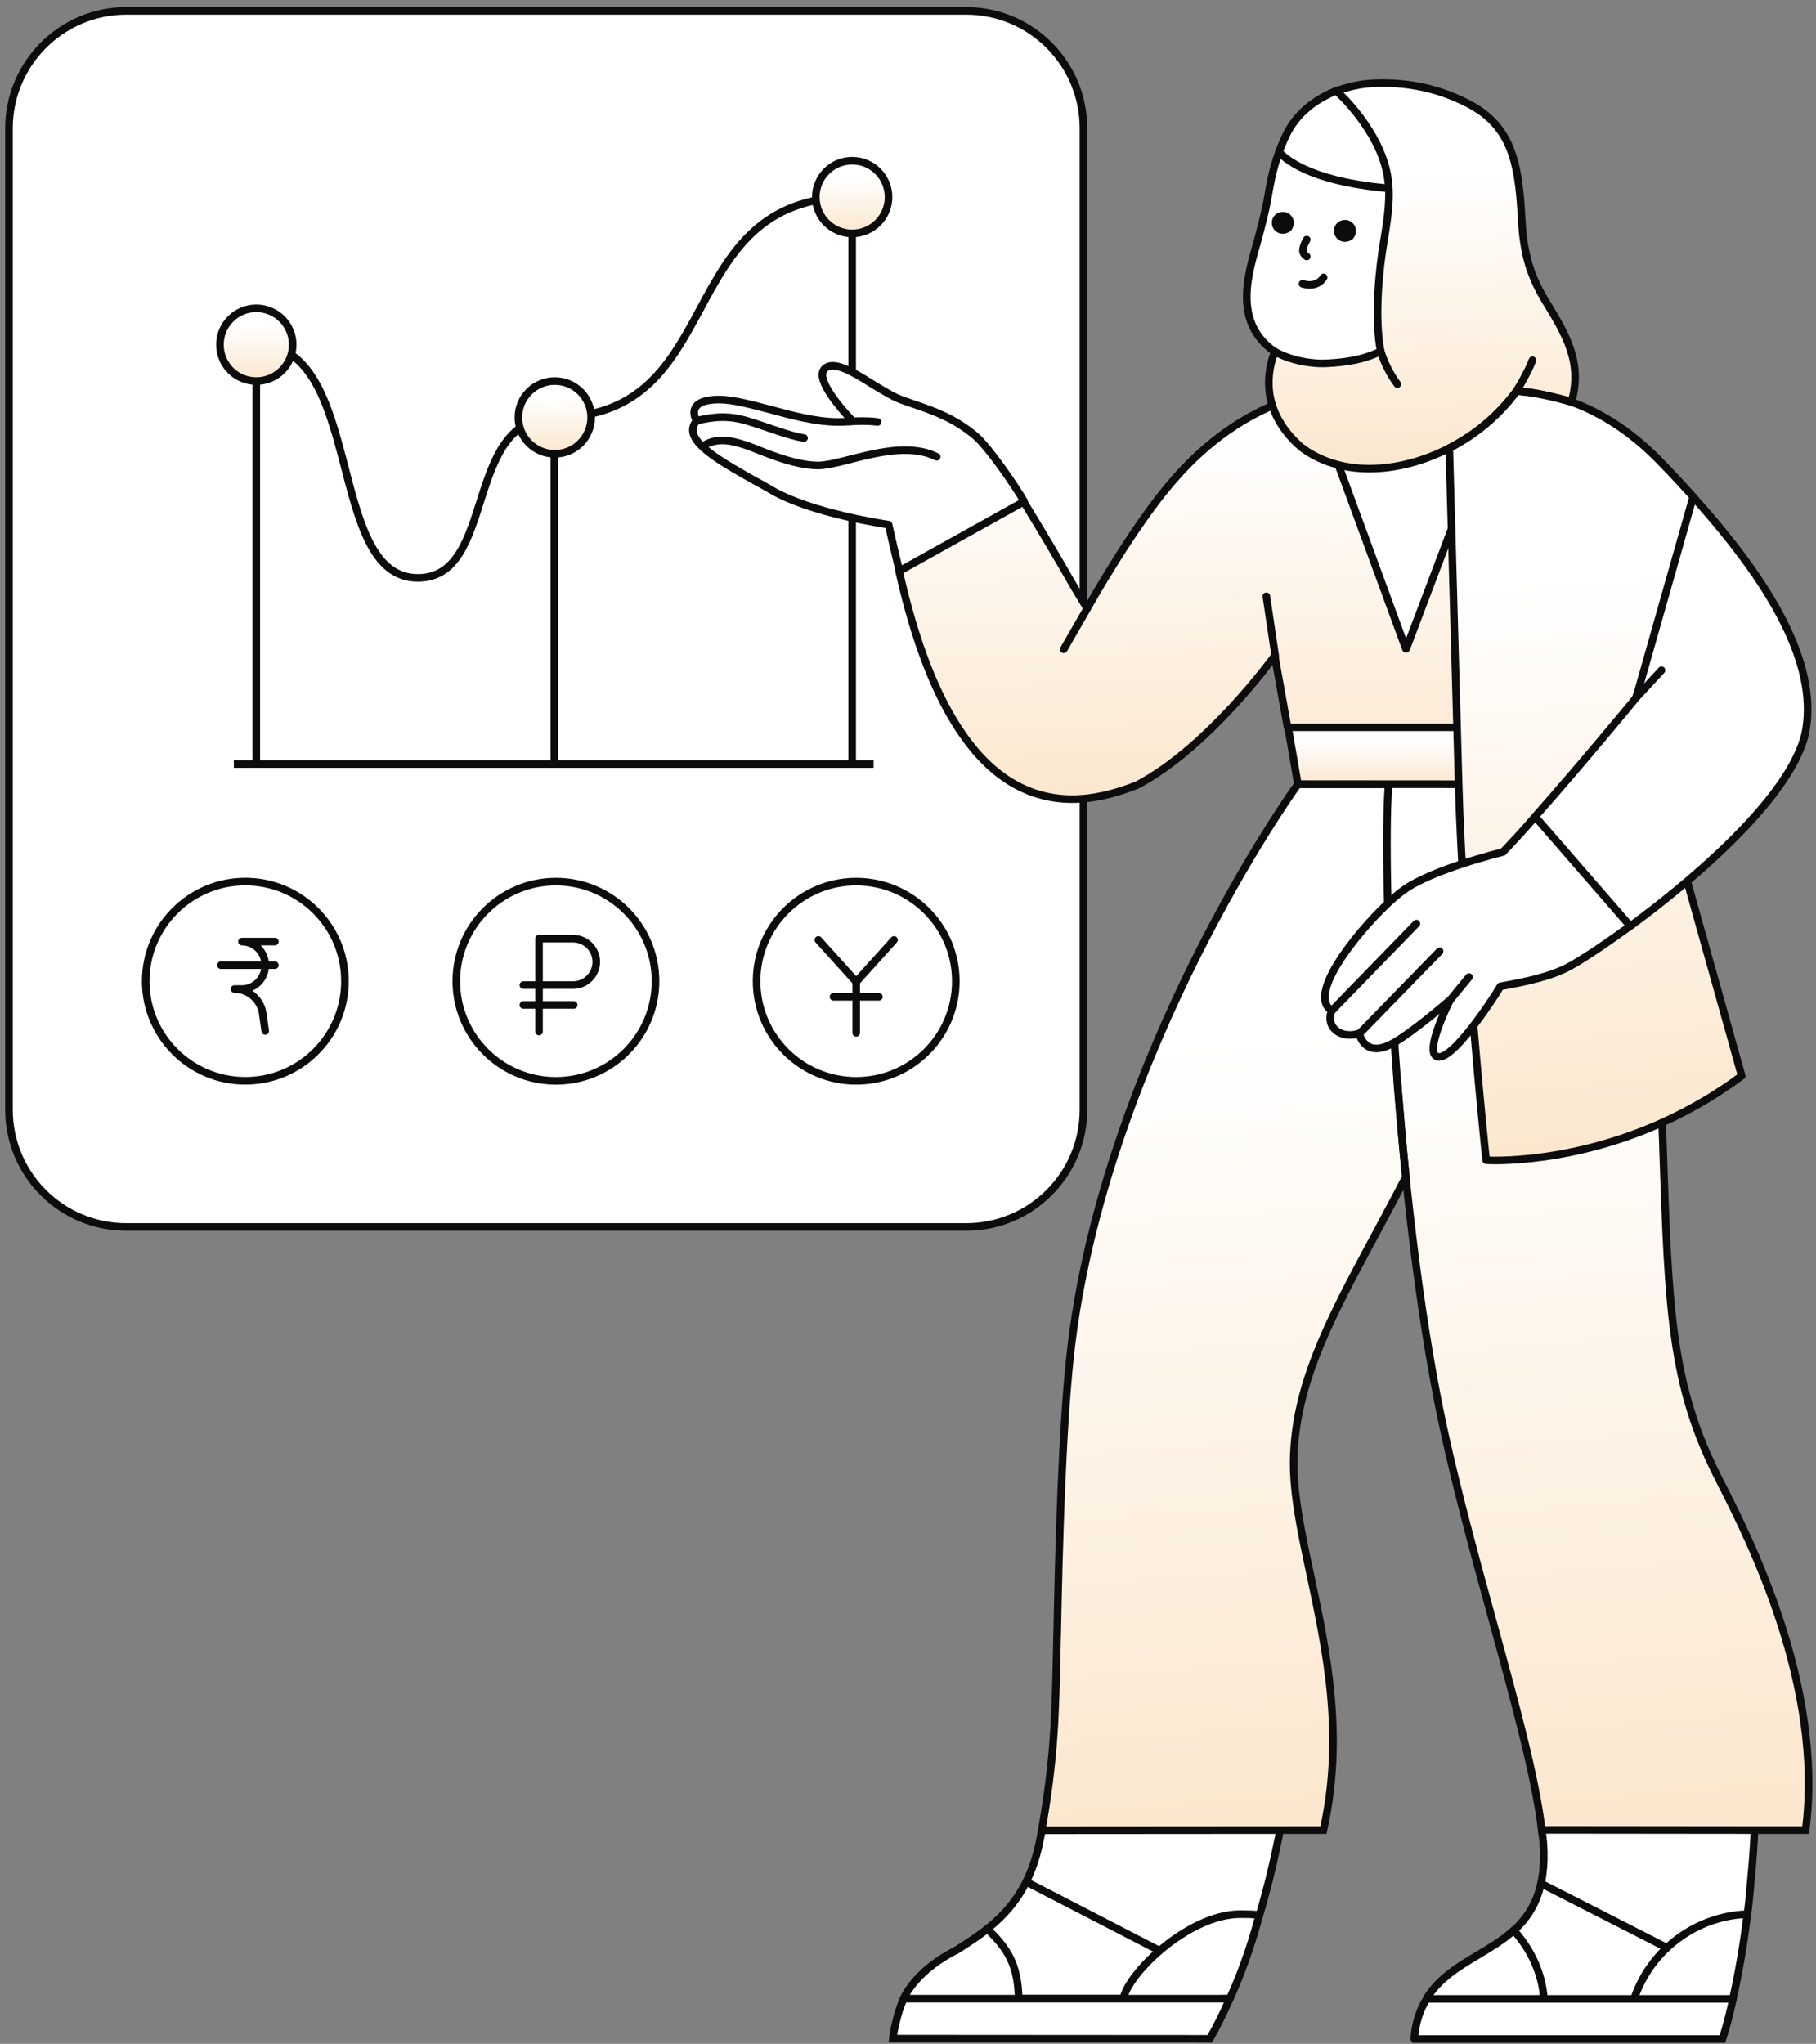 <?xml version="1.0" encoding="UTF-8"?>
<svg xmlns="http://www.w3.org/2000/svg" width="239" height="269" viewBox="0 0 239 269" fill="none">
  <rect x="0" y="0" width="239" height="269" fill="#808080" stroke="none"/>
  <path d="M16.614 1.43H127.159C135.686 1.43 142.592 8.335 142.592 16.895V146.054C142.592 154.582 135.686 161.487 127.159 161.487H16.614C8.086 161.487 1.181 154.582 1.181 146.054V16.895C1.181 8.367 8.086 1.43 16.614 1.43Z" fill="white" stroke="#0C0C0C"></path>
  <path d="M112.152 25.938C88.217 25.938 96.102 54.939 73.013 54.939C60.905 54.939 65.411 76.058 54.989 76.058C42.882 76.058 47.951 45.367 33.87 45.367" stroke="#0C0C0C"></path>
  <path d="M112.152 27.907V100.84" stroke="#0C0C0C"></path>
  <path d="M72.955 56.065V100.84" stroke="#0C0C0C"></path>
  <path d="M33.73 48.184V100.84" stroke="#0C0C0C"></path>
  <path d="M30.774 100.557H114.969" stroke="#0C0C0C"></path>
  <path d="M33.73 50.153C36.374 50.153 38.519 48.008 38.519 45.367C38.519 42.723 36.374 40.578 33.73 40.578C31.086 40.578 28.944 42.723 28.944 45.367C28.944 48.008 31.086 50.153 33.73 50.153Z" fill="url(#paint0_linear_99_5252)" stroke="#0C0C0C"></path>
  <path d="M73.013 59.727C75.657 59.727 77.799 57.583 77.799 54.938C77.799 52.297 75.657 50.152 73.013 50.152C70.368 50.152 68.224 52.297 68.224 54.938C68.224 57.583 70.368 59.727 73.013 59.727Z" fill="url(#paint1_linear_99_5252)" stroke="#0C0C0C"></path>
  <path d="M112.152 30.723C114.796 30.723 116.941 28.582 116.941 25.937C116.941 23.293 114.796 21.148 112.152 21.148C109.508 21.148 107.366 23.293 107.366 25.937C107.366 28.582 109.508 30.723 112.152 30.723Z" fill="url(#paint2_linear_99_5252)" stroke="#0C0C0C"></path>
  <path d="M32.286 142.246C39.528 142.246 45.396 136.378 45.396 129.135C45.396 121.896 39.528 116.025 32.286 116.025C25.044 116.025 19.176 121.896 19.176 129.135C19.176 136.378 25.044 142.246 32.286 142.246Z" fill="white" stroke="#0C0C0C"></path>
  <path d="M34.902 135.69L34.58 133.415C34.326 131.563 32.728 130.172 30.86 130.172H31.844C33.559 130.157 34.917 128.747 34.902 127.048C34.917 125.333 33.559 123.939 31.844 123.923H36.174" stroke="#0C0C0C" stroke-linecap="round" stroke-linejoin="round"></path>
  <path d="M36.174 127.032H29.075" stroke="#0C0C0C" stroke-linecap="round" stroke-linejoin="round"></path>
  <path d="M73.162 142.251C80.401 142.251 86.272 136.381 86.272 129.141C86.272 121.899 80.401 116.031 73.162 116.031C65.919 116.031 60.052 121.899 60.052 129.141C60.052 136.381 65.919 142.251 73.162 142.251Z" fill="white" stroke="#0C0C0C"></path>
  <path d="M70.938 135.764V123.538H75.418C77.101 123.538 78.476 124.913 78.476 126.593C78.476 128.276 77.101 129.651 75.418 129.651H68.882" stroke="#0C0C0C" stroke-linecap="round" stroke-linejoin="round"></path>
  <path d="M68.882 132.266H75.504" stroke="#0C0C0C" stroke-linecap="round" stroke-linejoin="round"></path>
  <path d="M112.683 142.251C119.926 142.251 125.793 136.381 125.793 129.141C125.793 121.899 119.926 116.031 112.683 116.031C105.441 116.031 99.573 121.899 99.573 129.141C99.573 136.381 105.441 142.251 112.683 142.251Z" fill="white" stroke="#0C0C0C"></path>
  <path d="M107.707 123.706L112.684 129.224L117.661 123.706" stroke="#0C0C0C" stroke-linecap="round" stroke-linejoin="round"></path>
  <path d="M112.684 129.224V135.931" stroke="#0C0C0C" stroke-linecap="round" stroke-linejoin="round"></path>
  <path d="M109.695 131.194H115.671" stroke="#0C0C0C" stroke-linecap="round" stroke-linejoin="round"></path>
  <path d="M116.94 69.052C116.94 69.023 116.94 69.023 116.94 69.052C116.438 68.969 106.761 67.55 101.562 64.518C100.811 64.072 100.031 63.63 99.28 63.239C95.331 61.014 91.605 58.901 91.217 56.925C91.105 56.397 91.271 55.869 91.659 55.398V55.369C91.605 55.258 91.105 54.396 91.522 53.645C91.882 52.976 92.884 52.617 94.497 52.588H94.609C96.47 52.588 98.78 53.228 101.256 53.867C104.12 54.647 107.372 55.535 110.347 55.535C110.961 55.535 111.572 55.509 112.158 55.423C112.183 55.423 112.183 55.398 112.183 55.369C111.738 54.952 108.123 51.14 108.234 49.221C108.263 48.891 108.374 48.639 108.626 48.445C108.874 48.251 109.179 48.14 109.571 48.14C110.904 48.14 112.88 49.333 114.77 50.529C116.107 51.338 117.497 52.2 118.608 52.617C119.165 52.811 119.722 53.005 120.275 53.199C122.891 54.09 125.589 55.035 128.342 57.342C130.066 58.79 133.71 64.101 134.766 65.966V65.991L127.537 72.61L118.385 75.114C118.331 75.197 116.94 69.052 116.94 69.052Z" fill="white" stroke="#0C0C0C"></path>
  <path d="M118.996 263.056C118.971 263.056 118.971 263.027 118.971 262.998C120.584 260.08 123.254 258.356 126.035 256.574C127.314 255.74 128.676 254.878 129.955 253.85C133.013 251.403 135.794 248.011 136.908 241.946C137.019 241.392 137.073 241.195 137.131 240.864C137.131 240.864 137.131 240.835 137.156 240.835L168.694 239.527C168.722 239.527 168.722 239.556 168.722 239.556C168.223 242.226 167.637 244.924 167.026 247.425C166.609 249.039 166.193 250.595 165.747 252.071C164.385 256.685 162.937 260.551 161.852 263.056H118.996Z" fill="white" stroke="#0C0C0C"></path>
  <path d="M194.726 257.716C196.365 256.743 197.813 255.381 199.229 254.073C201.733 251.791 203.512 248.539 203.124 242.726C203.095 242.115 202.984 241.504 202.901 240.835C202.901 240.835 202.901 240.807 202.93 240.807L206.71 239.61L230.878 240.864C230.906 240.864 230.906 240.864 230.906 240.89C230.824 242.697 230.712 244.562 230.461 247.174C230.321 248.539 230.295 249.402 229.99 251.903C228.625 258.55 226.261 264.835 226.124 265.226L226.095 265.251L187.996 265.42C187.968 265.446 192.193 259.218 194.726 257.716Z" fill="white" stroke="#0C0C0C"></path>
  <path d="M141.108 105.178C135.517 105.178 130.677 102.369 126.786 96.806C123.225 91.772 120.415 84.485 118.331 75.197V75.171L134.709 66.049H134.738C137.713 70.914 139.438 73.889 140.828 76.311C140.828 76.339 140.857 76.339 140.857 76.365C141.636 77.73 142.359 78.898 143.052 80.037C143.052 80.066 143.081 80.066 143.11 80.037C143.527 79.314 149.117 69.358 154.177 63.49C164.051 51.866 174.73 51.252 176.76 51.252C176.9 51.252 176.983 51.252 176.983 51.252V42.132C176.983 42.103 176.983 42.103 177.008 42.103H198.089C198.118 42.103 198.118 42.103 198.118 42.132C198.061 43.077 198.089 48.945 198.118 51.503C198.118 51.532 198.118 51.532 198.147 51.532C198.341 51.503 198.675 51.503 199.092 51.503C202.207 51.503 210.299 52.394 218.391 60.738C220.058 62.434 221.589 64.184 222.925 65.632V65.66L215.416 91.995C215.416 92.024 215.387 92.024 215.358 91.995L210.799 86.767C210.77 86.738 210.744 86.767 210.744 86.796L208.628 103.231C208.628 103.231 208.628 103.26 208.603 103.26L171.977 103.813C171.977 103.813 171.949 103.813 171.949 103.788L169.445 95.693L167.777 86.379C167.777 86.35 167.748 86.35 167.72 86.379C167.414 86.796 165.33 89.602 162.269 92.94C162.132 93.08 162.021 93.22 161.881 93.357C158.848 96.612 154.371 100.838 149.671 103.314C146.696 104.51 143.778 105.178 141.108 105.178Z" fill="url(#paint3_linear_99_5252)" stroke="#0C0C0C"></path>
  <path d="M174.783 57.37L195.836 56.813C195.864 56.813 195.864 56.842 195.864 56.842L185.074 85.376C185.074 85.404 185.017 85.404 185.017 85.376L174.758 57.399L174.783 57.37Z" fill="white" stroke="#0C0C0C"></path>
  <path d="M126.035 256.574C127.314 255.74 128.704 254.878 129.926 253.879H129.955C132.402 256.326 134.069 258.327 134.069 263.527C134.069 263.556 134.069 263.556 134.044 263.556C132.679 263.556 119.747 263.11 118.942 263.085C118.913 263.085 118.913 263.056 118.913 263.056C119.107 262.639 120.609 259.272 126.035 256.574Z" fill="white" stroke="#0C0C0C"></path>
  <path d="M163.217 251.931C164.051 251.931 164.856 251.931 165.69 252.042C165.719 252.042 165.719 252.071 165.719 252.071C164.105 258.298 161.992 262.75 161.852 263.026C161.852 263.026 161.852 263.027 161.827 263.055C161.324 263.084 148.866 263.501 147.81 263.526C147.781 263.526 147.781 263.526 147.781 263.501C147.839 260.245 156.236 251.931 163.217 251.931Z" fill="white" stroke="#0C0C0C"></path>
  <path d="M152.51 256.685L135.072 247.677" stroke="#0C0C0C" stroke-linecap="round" stroke-linejoin="round"></path>
  <path d="M137.103 240.89C138.77 231.407 138.91 225.928 139.104 216L139.133 215C139.384 202.708 139.772 188.774 140.8 178.846C142.942 158.293 151.008 138.854 157.35 126.144C164.134 112.548 170.53 103.565 170.81 103.23C170.81 103.23 170.81 103.23 170.836 103.23H196.394C196.394 103.23 196.423 103.23 196.423 103.259C199.258 118.915 196.254 130.316 190.86 142.691C187.522 150.341 184.048 156.82 180.958 162.576C180.515 163.384 180.099 164.189 179.653 164.997C174.562 174.534 170.67 182.378 170.279 191.361C170.059 196.089 171.227 201.566 172.478 207.379C174.562 217.225 176.955 228.403 174.174 240.864L137.103 240.89Z" fill="url(#paint4_linear_99_5252)" stroke="#0C0C0C"></path>
  <path d="M187.799 263.056C187.773 263.056 187.773 263.028 187.773 262.999C189.387 260.386 191.945 258.827 194.475 257.325C196.088 256.355 197.784 255.352 199.203 254.073H199.229C201.456 256.52 202.958 259.718 203.181 262.999C203.181 263.028 203.181 263.028 203.152 263.028L195.197 263.89L187.799 263.056Z" fill="white" stroke="#0C0C0C"></path>
  <path d="M215.082 263.026C217.224 256.659 223.174 252.182 229.933 251.931C229.961 251.931 229.961 251.959 229.961 251.959C229.487 255.825 228.848 259.577 228.071 263.055L224.011 263.917L215.111 263.055L215.082 263.026Z" fill="white" stroke="#0C0C0C"></path>
  <path d="M219.394 256.354L202.818 247.899" stroke="#0C0C0C" stroke-linecap="round" stroke-linejoin="round"></path>
  <path d="M202.901 240.835C202.096 233.937 199.369 224.008 196.477 213.441C193.807 203.707 191.054 193.668 189.19 184.156C183.268 153.65 181.82 111.962 182.822 102.451C182.822 102.422 182.822 102.422 182.851 102.422H208.686H208.715C213.135 109.349 217.752 120.054 218.726 147.171C218.78 148.422 218.808 149.672 218.866 150.869C218.866 150.923 218.866 151.009 218.866 151.063C219.588 172.504 219.922 182.349 226.235 194.698L226.347 194.921C230.101 202.291 240.112 221.841 237.637 240.864H230.935L202.901 240.835Z" fill="url(#paint5_linear_99_5252)" stroke="#0C0C0C"></path>
  <path d="M183.878 141.969C184.212 146.169 184.575 150.506 185.017 154.872" stroke="#0C0C0C" stroke-linecap="round" stroke-linejoin="round"></path>
  <path d="M170.81 103.202L169.527 95.749C169.527 95.721 169.527 95.721 169.556 95.721H209.602C209.631 95.721 209.631 95.749 209.631 95.749L208.686 103.202C208.686 103.202 208.686 103.23 208.657 103.23L170.81 103.202C170.81 103.23 170.81 103.23 170.81 103.202Z" fill="url(#paint6_linear_99_5252)"></path>
  <path d="M170.81 103.202L169.527 95.749C169.527 95.721 169.527 95.721 169.556 95.721H209.602C209.631 95.721 209.631 95.749 209.631 95.749L208.686 103.202C208.686 103.202 208.686 103.23 208.657 103.23L170.81 103.202ZM170.81 103.202C170.81 103.23 170.81 103.23 170.81 103.202Z" stroke="#0C0C0C"></path>
  <path d="M196.756 152.733C196.116 152.733 195.699 152.705 195.614 152.705C195.614 152.705 195.588 152.705 195.588 152.676C195.477 151.731 192.527 123.309 191.97 103.23C191.416 83.151 190.554 52.365 190.525 51.28C190.525 51.251 190.525 51.251 190.554 51.251L198.089 51.502C198.283 51.474 198.617 51.474 199.063 51.474C200.619 51.474 203.4 51.668 206.795 52.893C210.241 54.144 214.302 56.425 218.391 60.625C220.058 62.321 221.506 63.906 222.814 65.351C222.814 65.351 222.839 65.379 222.868 65.408L221.312 75.253L215.304 91.829C215.304 91.829 215.304 91.829 215.304 91.854L229.21 141.58V141.609C215.358 151.925 200.899 152.733 196.756 152.733Z" fill="url(#paint7_linear_99_5252)" stroke="#0C0C0C"></path>
  <path d="M175.201 49.332C172.811 49.332 169.39 47.388 168.028 46.468C167.942 46.414 167.86 46.357 167.777 46.303C162.021 42.325 164.41 35.624 165.607 31.341C165.83 30.507 166.552 27.697 166.749 26.584C167.08 24.665 167.443 22.358 168.334 19.993C168.668 19.102 170.587 17.629 170.612 17.601C170.67 17.575 178.179 13.429 180.652 13.429C183.156 13.429 185.88 12.541 190.58 14.765C194.475 16.601 198.118 20.522 198.118 28.642V44.718C198.118 44.743 198.118 44.743 198.089 44.743L182.017 46.526C181.959 46.468 179.318 49.332 175.201 49.332Z" fill="white" stroke="#0C0C0C"></path>
  <path d="M183.433 24.834C173.479 24.108 169.502 21.356 168.334 19.994V19.965C168.945 18.381 169.333 17.63 169.527 17.267C171.004 14.543 173.533 12.876 175.926 11.927L181.014 11.345C181.014 11.345 186.243 11.122 190.943 13.347C193.001 14.32 195.614 16.045 196.645 18.88V18.909C196.451 19.214 192.279 25.445 183.433 24.834Z" fill="white" stroke="#0C0C0C"></path>
  <path d="M203.486 39.767C201.399 36.375 200.508 33.425 200.26 28.808C199.868 20.828 198.701 16.074 192.333 13.207C187.633 10.982 183.35 10.871 180.932 10.957C179.15 11.011 177.4 11.428 175.927 11.956C175.898 11.956 175.898 11.985 175.927 12.013C176.398 12.43 181.514 17.213 182.571 22.998C183.099 25.808 182.628 28.7 182.128 31.758C181.514 35.29 180.849 41.74 181.708 46.246C181.708 46.246 181.708 46.275 181.683 46.275C179.847 47.108 178.316 47.471 176.286 47.694C175.481 47.776 174.367 47.859 173.616 47.831C170.224 47.665 168.223 46.526 167.806 46.303C167.777 46.303 167.777 46.303 167.777 46.303C167.666 46.58 166.638 48.944 167.109 51.977C167.472 54.061 168.557 56.508 171.169 58.79C171.669 59.178 172.197 59.541 172.754 59.846C174.896 61.042 177.429 61.682 180.21 61.682C187.357 61.682 195.114 57.622 199.563 51.531H199.592C201.428 51.337 206.462 52.753 206.821 52.865C208.323 47.694 205.988 43.882 203.486 39.767Z" fill="url(#paint8_linear_99_5252)" stroke="#0C0C0C"></path>
  <path d="M189.386 139.106C189.329 139.106 189.246 139.105 189.189 139.077C188.995 139.023 188.83 138.911 188.747 138.689C188.107 137.269 190.36 132.57 190.802 131.707C190.802 131.682 190.777 131.653 190.748 131.682C190.051 132.293 186.131 135.631 183.63 137.133C182.682 137.686 181.848 137.992 181.126 137.992C179.401 137.992 178.956 136.27 178.873 136.048C178.873 136.019 178.844 136.019 178.844 136.019C178.427 136.159 178.039 136.213 177.648 136.213C176.703 136.213 175.898 135.853 175.423 135.185C175.007 134.571 174.953 133.795 175.258 132.986V132.961C174.673 132.627 174.396 132.099 174.367 131.373C174.173 127.564 181.543 119.389 184.741 117.137C188.524 114.41 197.532 112.214 197.812 112.131C198.869 111.017 200.342 109.461 202.038 107.485H202.067L209.214 113.464L214.525 121.862V121.891C210.993 124.478 208.017 126.396 206.655 127.147C204.208 128.509 200.759 129.232 197.478 129.817C197.478 129.817 197.45 129.817 197.45 129.846C197.256 130.263 191.665 139.106 189.386 139.106Z" fill="white" stroke="#0C0C0C"></path>
  <path d="M202.067 107.431C207.77 101.007 215.193 92.024 215.333 91.829L218.585 80.371L222.814 65.438C222.814 65.409 222.84 65.409 222.869 65.438C234.41 78.229 239.25 88.434 237.579 96.584C235.412 105.706 220.784 117.331 214.554 121.89L202.067 107.514C202.039 107.457 202.039 107.457 202.067 107.431Z" fill="white" stroke="#0C0C0C"></path>
  <path d="M167.831 86.35L166.663 78.481" stroke="#0C0C0C" stroke-linecap="round" stroke-linejoin="round"></path>
  <path d="M143.082 80.091L139.995 85.459" stroke="#0C0C0C" stroke-linecap="round" stroke-linejoin="round"></path>
  <path d="M215.333 91.829L218.671 88.211" stroke="#0C0C0C" stroke-linecap="round" stroke-linejoin="round"></path>
  <path d="M178.901 136.047L189.469 125.199" stroke="#0C0C0C" stroke-linecap="round" stroke-linejoin="round"></path>
  <path d="M175.312 132.986L186.408 121.556" stroke="#0C0C0C" stroke-linecap="round" stroke-linejoin="round"></path>
  <path d="M190.889 131.57L193.336 128.592" stroke="#0C0C0C" stroke-linecap="round" stroke-linejoin="round"></path>
  <path d="M91.659 55.369C93.552 54.952 95.554 54.56 98.335 55.397C101.116 56.231 103.869 57.37 105.816 57.65" stroke="#0C0C0C" stroke-linecap="round" stroke-linejoin="round"></path>
  <path d="M92.551 58.678C94.527 57.428 96.582 58.068 98.558 58.733C99.809 59.178 104.315 61.266 107.653 61.266C110.988 61.266 118.275 57.622 123.28 60.123" stroke="#0C0C0C" stroke-linecap="round" stroke-linejoin="round"></path>
  <path d="M111.795 55.48C111.795 55.48 113.854 55.312 115.492 55.534" stroke="#0C0C0C" stroke-linecap="round" stroke-linejoin="round"></path>
  <path d="M171.977 31.535C171.977 31.535 171.475 32.369 171.475 33.008C171.503 33.314 171.697 33.594 171.977 33.759" stroke="#0C0C0C" stroke-linecap="round" stroke-linejoin="round"></path>
  <path d="M177.009 29.448C177.76 29.448 178.288 30.285 177.706 31.09C176.9 31.647 176.064 31.148 176.064 30.396C176.038 29.868 176.455 29.448 177.009 29.448Z" fill="#0C0C0C" stroke="#0C0C0C"></path>
  <path d="M171.421 37.35C172.811 37.766 173.757 37.238 174.202 36.513" stroke="#0C0C0C" stroke-linecap="round" stroke-linejoin="round"></path>
  <path d="M199.675 51.474C202.43 51.754 203.904 52.113 206.796 52.893" stroke="#0C0C0C" stroke-linecap="round" stroke-linejoin="round"></path>
  <path d="M168.833 28.392C169.584 28.392 170.112 29.229 169.527 30.034C168.722 30.59 167.888 30.088 167.888 29.34C167.859 28.808 168.276 28.392 168.833 28.392Z" fill="#0C0C0C" stroke="#0C0C0C"></path>
  <path d="M190.777 58.955C194.224 57.205 197.173 54.672 199.48 51.586C200.091 50.723 201.345 48.416 201.679 47.414" stroke="#0C0C0C" stroke-linecap="round" stroke-linejoin="round"></path>
  <path d="M181.708 46.192C181.708 46.192 182.294 48.417 183.907 50.558" stroke="#0C0C0C" stroke-linecap="round" stroke-linejoin="round"></path>
  <path d="M117.498 268.312C117.524 267.867 118.109 264.669 118.943 263.084L118.971 263.056H161.799C161.827 263.056 161.827 263.084 161.827 263.084C161.048 264.892 160.185 266.642 159.212 268.338L117.498 268.312C117.498 268.338 117.498 268.338 117.498 268.312Z" fill="white"></path>
  <path d="M117.498 268.312C117.524 267.867 118.109 264.669 118.943 263.084L118.971 263.056H161.799C161.827 263.056 161.827 263.084 161.827 263.084C161.048 264.892 160.185 266.642 159.212 268.338L117.498 268.312ZM117.498 268.312C117.498 268.338 117.498 268.338 117.498 268.312Z" stroke="#0C0C0C"></path>
  <path d="M186.131 268.313C186.242 266.477 186.799 264.641 187.744 263.085H187.773H203.18H228.042C228.07 263.085 228.07 263.11 228.07 263.11C227.345 266.477 226.68 268.367 226.68 268.367H186.159C186.131 268.339 186.131 268.339 186.131 268.313Z" fill="white" stroke="#0C0C0C"></path>
  <defs>
    <linearGradient id="paint0_linear_99_5252" x1="34.523" y1="50.004" x2="34.295" y2="42.855" gradientUnits="userSpaceOnUse">
      <stop stop-color="#FBE7CE"></stop>
      <stop offset="1" stop-color="white"></stop>
    </linearGradient>
    <linearGradient id="paint1_linear_99_5252" x1="73.802" y1="59.578" x2="73.575" y2="52.43" gradientUnits="userSpaceOnUse">
      <stop stop-color="#FBE7CE"></stop>
      <stop offset="1" stop-color="white"></stop>
    </linearGradient>
    <linearGradient id="paint2_linear_99_5252" x1="112.945" y1="30.574" x2="112.717" y2="23.426" gradientUnits="userSpaceOnUse">
      <stop stop-color="#FBE7CE"></stop>
      <stop offset="1" stop-color="white"></stop>
    </linearGradient>
    <linearGradient id="paint3_linear_99_5252" x1="179.269" y1="104.195" x2="178.365" y2="57.075" gradientUnits="userSpaceOnUse">
      <stop stop-color="#FBE7CE"></stop>
      <stop offset="1" stop-color="white"></stop>
    </linearGradient>
    <linearGradient id="paint4_linear_99_5252" x1="172.297" y1="238.743" x2="164.871" y2="136.407" gradientUnits="userSpaceOnUse">
      <stop stop-color="#FBE7CE"></stop>
      <stop offset="1" stop-color="white"></stop>
    </linearGradient>
    <linearGradient id="paint5_linear_99_5252" x1="214.863" y1="238.705" x2="206.695" y2="135.894" gradientUnits="userSpaceOnUse">
      <stop stop-color="#FBE7CE"></stop>
      <stop offset="1" stop-color="white"></stop>
    </linearGradient>
    <linearGradient id="paint6_linear_99_5252" x1="192.892" y1="103.113" x2="192.859" y2="97.501" gradientUnits="userSpaceOnUse">
      <stop stop-color="#FBE7CE"></stop>
      <stop offset="1" stop-color="white"></stop>
    </linearGradient>
    <linearGradient id="paint7_linear_99_5252" x1="213.063" y1="151.151" x2="206.772" y2="75.837" gradientUnits="userSpaceOnUse">
      <stop stop-color="#FBE7CE"></stop>
      <stop offset="1" stop-color="white"></stop>
    </linearGradient>
    <linearGradient id="paint8_linear_99_5252" x1="190.47" y1="60.891" x2="188.953" y2="23.029" gradientUnits="userSpaceOnUse">
      <stop stop-color="#FBE7CE"></stop>
      <stop offset="1" stop-color="white"></stop>
    </linearGradient>
  </defs>
</svg>
